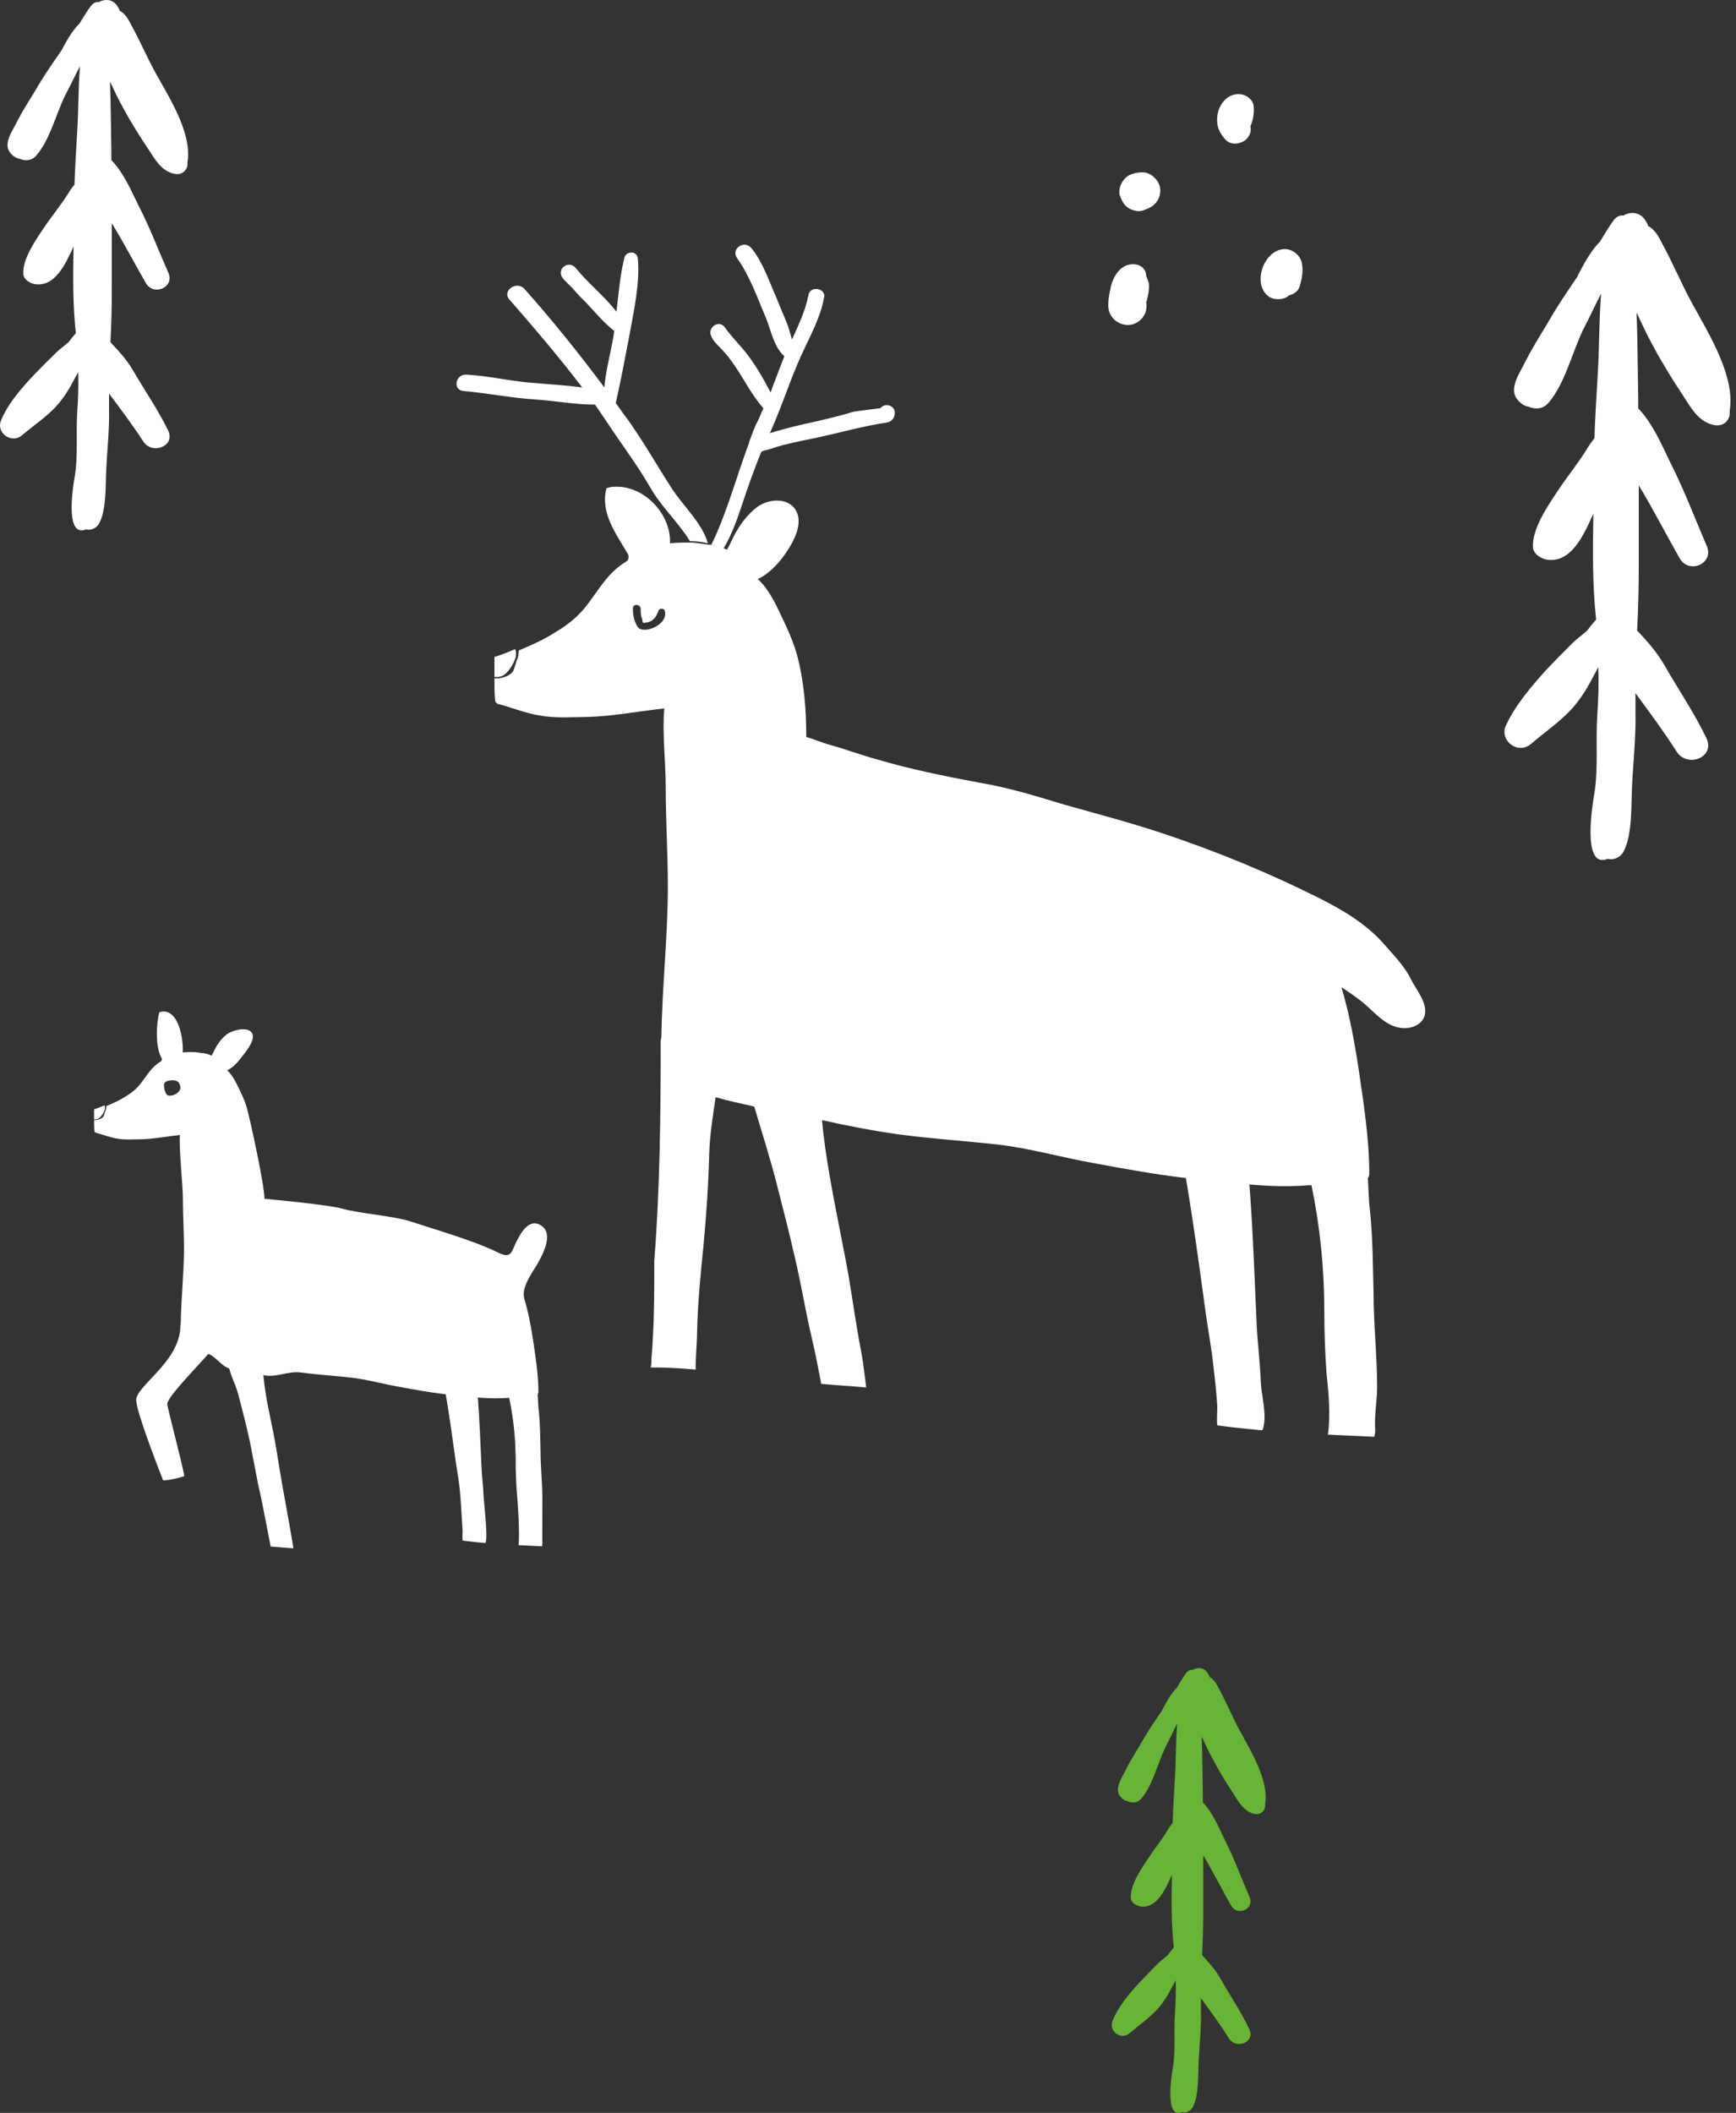 <?xml version="1.0" encoding="UTF-8"?> <svg xmlns="http://www.w3.org/2000/svg" width="203" height="247" viewBox="0 0 203 247" fill="none"><rect x="0" y="0" width="203" height="247" fill="#333333" stroke="none"/> <g clip-path="url(#clip0_630_2)"> <path d="M83.184 63.678C85.02 59.917 86.105 55.739 87.606 51.729V51.645C87.94 50.809 88.191 49.974 88.608 49.222C88.858 48.72 89.025 48.219 89.275 47.718L89.192 47.634C87.94 46.214 87.022 44.375 85.938 42.788C85.437 42.036 84.853 41.284 84.186 40.615C83.685 40.114 83.268 39.696 83.101 39.111C82.85 38.192 84.102 37.356 84.77 38.275C85.687 39.612 87.022 40.782 87.94 42.203C88.775 43.373 89.442 44.626 90.11 45.879C90.61 44.459 91.195 43.038 91.695 41.701V41.618C90.527 40.615 90.11 38.526 89.609 37.273C88.608 34.933 87.69 32.259 86.188 30.17C85.437 29.084 87.022 27.998 87.857 29C89.192 30.588 89.943 32.928 90.777 34.766C91.195 35.852 91.695 36.938 92.112 38.025C92.279 38.526 92.446 39.111 92.613 39.696C93.364 38.025 94.198 36.27 94.532 34.515C94.699 33.345 96.618 33.68 96.368 34.766C95.951 37.106 94.699 39.362 93.698 41.534C92.446 44.292 91.528 47.216 90.277 50.057C90.193 50.224 90.11 50.475 90.026 50.642C91.862 50.057 93.698 49.64 95.617 49.222C97.035 48.888 98.454 48.553 99.789 48.136C100.206 48.052 102.96 47.718 102.96 47.718C103.46 47.049 104.629 47.383 104.629 48.219V48.303C104.629 48.804 104.295 49.305 103.711 49.389C100.957 49.807 98.287 50.559 95.617 51.144C94.365 51.394 93.114 51.645 91.779 51.979C90.944 52.146 90.277 52.481 89.442 52.648C89.359 52.648 89.192 52.731 89.025 52.815C88.274 54.653 87.607 56.492 86.939 58.497C86.272 60.502 85.604 62.508 84.519 64.263C84.019 63.845 83.518 63.761 83.184 63.678Z" fill="white"></path> <path d="M54.563 43.791C57.317 43.958 59.987 44.627 62.741 44.794C64.576 44.961 66.329 45.045 68.081 45.295C65.411 41.786 62.49 38.36 59.57 35.017C58.652 34.015 60.404 32.761 61.322 33.764C64.66 37.524 67.747 41.368 70.668 45.295C70.835 43.373 71.335 41.535 71.669 39.697C71.752 39.363 71.752 39.028 71.836 38.694C70.668 37.775 69.75 36.689 68.749 35.602C68.165 35.017 67.58 34.432 67.08 33.848C66.663 33.346 66.079 32.928 65.745 32.427C65.077 31.424 66.496 30.338 67.33 31.341C68.749 33.096 70.668 34.6 72.086 36.438C72.337 34.349 72.504 32.176 73.004 30.171C73.171 29.335 74.506 29.252 74.59 30.255C74.84 33.263 74.089 36.438 73.588 39.279C73.088 41.869 72.587 44.543 72.003 47.134C72.42 47.635 72.754 48.22 73.171 48.721C75.174 51.479 76.759 54.32 78.595 57.161C79.846 59.083 82.183 61.255 82.767 63.511C82.099 63.344 81.432 63.261 80.681 63.261C79.346 61.088 77.343 59.25 76.091 57.077C74.506 54.32 72.587 51.813 70.835 49.139C70.417 48.554 70 47.886 69.583 47.301C67.33 47.301 65.077 46.883 62.824 46.716C59.904 46.549 57.067 45.964 54.23 45.713C52.895 45.63 53.228 43.708 54.563 43.791Z" fill="white"></path> <path d="M83.184 63.678C83.518 63.761 84.018 63.845 84.435 64.012C84.602 64.095 84.853 64.179 85.019 64.263C85.437 63.51 85.77 62.675 86.188 62.006C86.772 61.004 87.523 60.084 88.357 59.416C89.609 58.33 92.195 57.995 93.113 59.75C94.031 61.505 92.446 63.928 91.445 65.265C90.861 66.017 89.776 67.187 88.608 67.688C89.525 68.524 90.109 69.527 90.694 70.613C91.611 72.535 92.613 74.457 93.197 76.546C94.031 79.638 94.281 82.98 94.281 86.155C95.199 86.406 96.117 86.824 97.035 87.074C98.871 87.576 100.623 88.244 102.459 88.746C106.381 89.915 110.553 90.751 114.558 91.503C118.063 92.088 121.233 93.091 124.571 94.093C128.409 95.18 132.248 96.182 136.002 97.436C142.261 99.525 148.352 102.032 154.193 104.956C157.03 106.377 159.7 107.965 161.786 110.304C162.871 111.558 164.289 112.978 165.04 114.566C165.624 115.736 166.876 117.156 166.626 118.577C166.375 119.83 164.957 120.331 163.789 120.164C161.869 119.914 160.534 118.075 159.116 116.989C158.365 116.404 157.614 115.903 156.863 115.401C157.781 118.493 158.365 121.668 158.865 124.927C159.45 128.938 160.117 133.116 160.117 137.211C160.117 137.461 160.034 137.628 159.95 137.712C160.034 138.965 160.034 140.219 160.201 141.556C160.534 144.731 160.534 147.99 160.618 151.165C160.618 154.842 161.035 158.518 161.035 162.111C161.035 163.532 160.785 164.952 160.785 166.289C160.785 166.874 160.868 167.459 160.701 167.961C158.865 167.877 157.113 167.793 155.277 167.71C155.611 165.37 155.361 162.863 155.111 160.44C154.944 158.101 154.86 155.677 154.86 153.338C154.86 148.324 154.36 143.394 153.358 138.547C152.774 138.547 152.274 138.631 151.69 138.631C149.854 138.715 147.935 138.631 146.099 138.464C146.516 143.812 146.683 149.076 146.933 154.424C147.017 156.847 147.351 159.187 147.434 161.61C147.517 163.281 148.185 165.37 147.684 167.041L147.601 167.209C145.849 167.041 144.096 166.874 142.344 166.624C142.261 165.955 142.344 165.12 142.344 164.451C142.261 162.947 142.094 161.443 141.927 160.022C141.677 157.516 141.176 155.009 140.842 152.418C140.175 147.488 139.507 142.642 138.673 137.712C135.085 137.294 131.413 136.626 127.825 135.957C124.07 135.289 120.315 134.202 116.561 133.785C112.722 133.367 108.884 133.116 105.129 132.615C102.125 132.197 99.121 131.612 96.117 130.944C96.701 137.043 98.12 142.976 99.205 148.992C99.705 152.001 100.123 155.009 100.707 158.017C100.957 159.437 101.124 160.774 101.291 162.195C99.538 162.028 97.786 161.944 96.034 161.777C95.7 160.022 95.366 158.268 94.949 156.513C94.198 153.338 93.698 150.162 92.947 146.987C92.279 144.062 91.528 141.138 90.777 138.213C90.026 135.289 89.108 132.448 88.274 129.607L88.19 129.356C86.688 129.022 85.186 128.687 83.684 128.27C83.351 130.442 83.017 132.615 82.933 134.787C82.85 138.38 82.6 141.973 82.266 145.567C81.932 148.825 81.598 152.251 81.515 155.594C81.515 157.014 81.348 158.435 81.348 159.855V160.106C79.596 159.939 77.844 159.855 76.091 159.855C76.175 159.521 76.175 159.187 76.175 158.853C76.508 155.009 76.508 151.249 76.508 147.405C77.176 138.882 77.26 130.275 77.26 121.668C77.26 121.501 77.343 121.334 77.343 121.167C77.426 115.318 78.094 109.469 78.094 103.619C78.094 99.775 77.844 95.848 77.844 92.004C77.844 88.913 77.426 85.821 77.677 82.813C74.673 83.147 71.669 83.732 68.665 83.816C66.913 83.816 64.91 83.983 63.158 83.648C61.489 83.398 59.904 82.729 58.318 82.311C58.151 82.311 57.984 82.144 57.901 81.977C57.818 81.058 57.818 80.139 57.818 79.303C57.984 79.303 58.151 79.303 58.318 79.303C58.902 79.22 59.663 78.972 59.996 78.471C60.163 78.136 60.247 77.719 60.413 77.217C60.58 76.967 60.655 76.379 60.655 76.044C62.24 75.376 63.575 74.791 64.994 73.872C66.412 73.036 67.664 72.034 68.665 70.697C70.084 68.858 71.085 66.936 73.171 65.683C73.505 65.516 73.588 65.098 73.421 64.764C72.003 62.341 70.167 59.917 70.918 57.076C71.168 56.993 71.418 56.909 71.752 56.909C75.34 56.658 78.511 60.168 78.344 63.51C79.095 63.427 79.93 63.427 80.764 63.427C81.432 63.427 82.183 63.594 82.85 63.678L83.184 63.678ZM77.76 71.449C77.677 71.114 77.176 71.031 77.009 71.365C76.759 72.117 76.342 72.702 75.507 72.786C75.09 72.869 75.173 72.786 75.09 72.368C74.923 71.95 74.923 71.616 74.923 71.198C74.923 70.613 74.005 70.529 74.005 71.114C74.005 71.783 74.089 72.368 74.422 73.036C74.673 73.538 74.923 73.621 75.507 73.621C76.508 73.538 78.01 72.702 77.76 71.449Z" fill="white"></path> <path d="M60.321 76.796C60.154 77.298 59.904 77.799 59.653 78.133C59.32 78.634 58.902 79.052 58.318 79.136C58.151 79.136 57.984 79.136 57.818 79.136C57.818 78.969 57.818 78.802 57.818 78.551C57.818 78.217 57.818 77.882 57.818 77.548C57.818 77.297 57.818 77.047 57.818 76.796C58.652 76.546 59.486 76.211 60.237 75.877C60.404 76.295 60.321 76.48 60.321 76.796Z" fill="white"></path> <path d="M23.818 123.115C23.986 123.156 24.239 123.198 24.45 123.282C24.535 123.323 24.661 123.365 24.745 123.407C24.956 123.031 25.125 122.613 25.335 122.279C25.631 121.778 26.01 121.318 26.432 120.984C27.064 120.441 29.018 119.912 29.482 120.789C29.946 121.666 28.498 123.24 27.992 123.908C27.697 124.284 27.148 124.869 26.558 125.12C27.022 125.538 27.317 126.039 27.612 126.582C28.076 127.543 28.582 128.504 28.877 129.549C29.299 131.095 30.926 138.551 30.926 140.139C30.926 140.139 38.426 140.814 40.113 141.315C42.052 141.858 46.11 142.16 48.008 142.787C51.17 143.832 55.418 145.02 58.369 146.482C59.803 147.193 59.85 146.222 60.343 145.241C60.837 144.259 61.823 142.296 63.304 143.278C64.785 144.259 63.422 146.713 62.875 147.694C62.327 148.675 60.902 150.46 61.315 151.837C61.779 153.383 62.074 154.971 62.327 156.6C62.622 158.606 62.959 160.695 62.959 162.742C62.959 162.867 62.917 162.951 62.875 162.993C62.917 163.619 62.917 164.246 63.002 164.915C63.17 166.502 63.17 168.132 63.212 169.719C63.212 171.558 63.423 173.396 63.423 175.193C63.423 175.903 63.414 179.255 63.414 179.923C63.414 180.216 63.456 180.508 63.372 180.759C62.444 180.717 61.559 180.675 60.632 180.633C60.8 179.464 60.556 175.569 60.43 174.357C60.345 173.187 60.303 171.976 60.303 170.806C60.303 168.299 60.05 165.834 59.544 163.411C59.249 163.411 58.996 163.452 58.701 163.452C57.773 163.494 56.804 163.452 55.876 163.369C56.087 166.043 56.171 168.675 56.298 171.349C56.34 172.56 56.509 173.73 56.551 174.942C56.593 175.778 57.048 179.464 56.795 180.299L56.753 180.383C55.867 180.299 54.982 180.216 54.096 180.09C54.054 179.756 54.096 179.338 54.096 179.004C54.054 178.252 53.852 174.858 53.768 174.148C53.642 172.895 53.389 171.641 53.22 170.346C52.883 167.881 52.545 165.458 52.124 162.993C50.311 162.784 48.456 162.45 46.643 162.115C44.746 161.781 42.848 161.238 40.951 161.029C39.012 160.82 37.072 160.695 35.175 160.444C33.657 160.235 32.313 161.09 30.796 160.755C31.091 163.805 31.634 165.625 32.182 168.633C32.434 170.137 32.992 173.637 33.287 175.141C33.414 175.852 34.223 180.29 34.307 181C33.422 180.916 32.536 180.875 31.651 180.791C31.482 179.914 30.589 175.267 30.378 174.389C29.999 172.802 29.399 169.218 29.02 167.63C28.682 166.168 28.303 164.706 27.923 163.243C27.544 161.781 27.254 161.507 26.832 160.087L26.79 159.961C26.031 159.794 25.098 158.48 24.34 158.272C23.83 158.98 19.561 163.252 19.561 164.11C19.561 164.601 21.543 171.954 21.543 172.57C21.543 172.57 19.961 173.061 19.076 173.061C19.076 173.061 16.107 165.582 15.939 163.815C15.614 162.147 21.093 159.274 21.093 154.971C21.093 154.887 21.135 154.804 21.135 154.72C21.177 151.796 21.515 148.871 21.515 145.946C21.515 144.024 21.388 142.061 21.388 140.139C21.388 138.593 20.909 134.186 21.035 132.682C19.517 132.849 17.999 133.142 16.482 133.184C15.596 133.184 14.584 133.267 13.699 133.1C12.856 132.975 12.055 132.64 11.254 132.432C11.169 132.432 11.085 132.348 11.043 132.264C11.001 131.805 11.001 131.345 11.001 130.927C11.085 130.927 11.169 130.927 11.254 130.927C11.549 130.886 11.933 130.762 12.101 130.511C12.186 130.344 12.228 130.135 12.312 129.884C12.397 129.759 12.434 129.465 12.434 129.298C13.235 128.964 13.91 128.671 14.627 128.212C15.343 127.794 15.976 127.293 16.482 126.624C17.198 125.705 17.704 124.744 18.758 124.117C18.927 124.034 18.969 123.825 18.885 123.658C18.168 122.446 18.247 119.756 18.627 118.336C18.753 118.294 18.88 118.252 19.048 118.252C20.861 118.127 21.457 121.36 21.372 123.031C21.752 122.989 22.173 122.989 22.595 122.989C22.932 122.989 23.312 123.073 23.649 123.115H23.818ZM21.077 127C21.035 126.833 20.981 126.284 20.213 126.284C19.445 126.284 19.18 126.541 19.18 126.833C19.18 127.167 19.222 127.46 19.391 127.794C19.517 128.045 19.644 128.086 19.939 128.086C20.445 128.045 21.204 127.627 21.077 127Z" fill="white"></path> <path d="M12.265 129.674C12.181 129.925 12.055 130.175 11.928 130.343C11.76 130.593 11.549 130.802 11.254 130.844C11.169 130.844 11.085 130.844 11.001 130.844C11.001 130.76 11.001 130.677 11.001 130.551C11.001 130.384 11.001 130.217 11.001 130.05C11.001 129.925 11.001 129.799 11.001 129.674C11.422 129.549 11.844 129.382 12.223 129.215C12.308 129.423 12.265 129.516 12.265 129.674Z" fill="white"></path> <path d="M180.751 78.373C181.787 77.272 182.823 76.236 183.924 75.135C184.378 74.681 185.025 74.228 185.608 73.71C185.932 73.256 186.256 72.868 186.645 72.414C186.191 68.334 186.256 64.189 186.321 60.043C185.22 62.505 183.73 65.873 180.88 65.419C180.168 65.29 179.326 64.772 179.261 63.994C179.132 61.857 180.945 59.201 182.111 57.453C183.212 55.769 184.507 54.214 185.544 52.53C185.803 52.077 186.127 51.623 186.45 51.235C186.515 48.709 186.709 46.183 186.839 43.592C187.033 40.483 186.969 37.439 187.228 34.33C186.515 35.69 185.868 37.115 185.155 38.475C183.86 41.131 183.018 44.823 181.075 47.09C180.427 47.867 179.455 47.867 178.743 47.543C178.29 47.478 177.836 47.219 177.383 46.636C176.411 45.341 177.771 43.527 178.354 42.297C179.326 40.354 180.556 38.54 181.658 36.597C182.564 35.108 183.536 33.683 184.507 32.258V32.193C185.09 31.092 185.932 29.408 187.098 28.242C187.616 27.4 188.134 26.493 188.717 25.716C189.041 25.327 189.43 25.133 189.818 25.198C190.725 24.68 191.826 24.809 192.409 25.781C192.539 25.975 192.668 26.169 192.733 26.428C193.51 26.817 193.964 27.659 194.417 28.566C195.648 30.833 196.619 33.164 197.85 35.431C199.728 38.864 202.966 43.981 202.254 48.061C202.383 49.097 201.541 49.94 200.376 49.68C198.627 49.292 197.72 47.673 196.813 46.248C195.518 44.305 194.287 42.297 193.186 40.224C192.539 39.058 191.956 37.763 191.373 36.532C191.502 39.9 191.502 43.204 191.567 46.572C191.567 46.96 191.567 47.349 191.567 47.737C193.251 49.486 194.287 51.947 195.324 54.085C196.943 57.258 198.173 60.562 199.598 63.865C200.44 65.873 197.526 67.168 196.425 65.29C194.806 62.44 193.316 59.525 191.632 56.74C191.632 59.914 191.632 63.087 191.632 66.261C191.632 68.722 191.567 71.248 191.438 73.71C192.603 74.94 193.704 76.171 194.611 77.725C196.23 80.575 198.109 83.295 199.534 86.275C200.635 88.542 197.267 89.837 196.036 87.829C194.546 85.497 192.862 83.231 191.243 81.028C191.243 81.806 191.243 82.583 191.243 83.36C191.308 86.145 190.984 88.995 190.855 91.715C190.725 93.917 190.919 97.48 189.883 99.487C189.494 100.264 188.652 100.588 188.005 100.394C184.896 101.689 186.256 93.788 186.45 92.687C186.904 89.772 186.58 86.599 186.774 83.684C186.904 81.806 186.969 79.927 186.904 77.984C186.191 79.28 185.544 80.64 184.702 81.741C183.212 83.878 180.945 85.303 179.002 86.987C177.512 88.218 175.44 86.663 176.023 84.979C177.059 82.583 179.067 80.251 180.751 78.373Z" fill="white"></path> <path d="M3.965 43.832C4.828 42.93 5.69 42.08 6.607 41.178C6.984 40.806 7.523 40.434 8.008 40.01C8.278 39.638 8.547 39.32 8.871 38.948C8.493 35.603 8.547 32.206 8.601 28.808C7.685 30.825 6.445 33.586 4.073 33.214C3.48 33.108 2.779 32.683 2.725 32.046C2.618 30.294 4.127 28.118 5.097 26.684C6.014 25.304 7.092 24.03 7.954 22.649C8.17 22.278 8.439 21.906 8.709 21.588C8.763 19.517 8.925 17.447 9.032 15.323C9.194 12.775 9.14 10.279 9.356 7.731C8.763 8.846 8.224 10.014 7.631 11.129C6.553 13.306 5.852 16.332 4.235 18.19C3.696 18.827 2.887 18.827 2.294 18.561C1.917 18.508 1.539 18.296 1.162 17.818C0.353 16.756 1.485 15.27 1.971 14.261C2.779 12.668 3.803 11.182 4.72 9.589C5.475 8.368 6.283 7.2 7.092 6.032L7.146 5.979C7.631 5.077 8.332 3.696 9.302 2.741C9.733 2.051 10.165 1.307 10.65 0.67C10.919 0.352 11.243 0.192 11.566 0.245C12.321 -0.179 13.237 -0.073 13.722 0.723C13.83 0.883 13.938 1.042 13.992 1.254C14.639 1.573 15.016 2.263 15.393 3.006C16.418 4.864 17.226 6.776 18.251 8.634C19.814 11.447 22.509 15.642 21.916 18.986C22.024 19.836 21.323 20.526 20.353 20.313C18.897 19.995 18.143 18.668 17.388 17.5C16.31 15.907 15.286 14.261 14.369 12.562C13.83 11.607 13.345 10.545 12.86 9.536C12.968 12.297 12.968 15.004 13.022 17.765C13.022 18.084 13.022 18.402 13.022 18.721C14.423 20.154 15.286 22.172 16.148 23.924C17.496 26.525 18.52 29.233 19.706 31.94C20.407 33.586 17.981 34.648 17.065 33.108C15.717 30.772 14.477 28.383 13.075 26.1C13.075 28.702 13.075 31.303 13.075 33.904C13.075 35.922 13.022 37.992 12.914 40.01C13.884 41.019 14.8 42.027 15.555 43.301C16.903 45.637 18.466 47.867 19.652 50.309C20.569 52.167 17.765 53.229 16.741 51.583C15.501 49.672 14.1 47.814 12.752 46.009C12.752 46.646 12.752 47.283 12.752 47.92C12.806 50.203 12.536 52.539 12.429 54.769C12.321 56.574 12.482 59.494 11.62 61.139C11.296 61.777 10.596 62.042 10.057 61.883C7.469 62.945 8.601 56.468 8.763 55.565C9.14 53.176 8.871 50.575 9.032 48.186C9.14 46.646 9.194 45.106 9.14 43.514C8.547 44.575 8.008 45.69 7.307 46.593C6.068 48.345 4.181 49.513 2.564 50.893C1.324 51.902 -0.401 50.628 0.084 49.247C0.839 47.283 2.51 45.372 3.965 43.832Z" fill="white"></path> <path d="M133.244 231.763C133.95 231.006 134.656 230.293 135.405 229.536C135.714 229.224 136.155 228.913 136.552 228.557C136.773 228.245 136.993 227.978 137.258 227.666C136.949 224.861 136.993 222.011 137.037 219.161C136.288 220.853 135.273 223.169 133.332 222.857C132.847 222.768 132.274 222.412 132.23 221.878C132.142 220.408 133.377 218.583 134.17 217.38C134.92 216.223 135.802 215.154 136.508 213.996C136.684 213.685 136.905 213.373 137.126 213.106C137.17 211.369 137.302 209.633 137.39 207.852C137.522 205.714 137.478 203.621 137.655 201.484C137.17 202.419 136.729 203.399 136.243 204.334C135.361 206.16 134.788 208.698 133.465 210.256C133.024 210.79 132.362 210.79 131.877 210.568C131.568 210.523 131.259 210.345 130.951 209.944C130.289 209.054 131.215 207.807 131.612 206.961C132.274 205.625 133.112 204.378 133.862 203.043C134.479 202.018 135.141 201.039 135.802 200.059L135.846 200.015C136.243 199.258 136.817 198.1 137.611 197.299C137.964 196.72 138.316 196.096 138.713 195.562C138.934 195.295 139.199 195.161 139.463 195.206C140.081 194.85 140.83 194.939 141.227 195.607C141.316 195.74 141.404 195.874 141.448 196.052C141.977 196.319 142.286 196.898 142.595 197.521C143.433 199.08 144.094 200.683 144.932 202.241C146.211 204.601 148.417 208.119 147.931 210.924C148.02 211.636 147.446 212.215 146.652 212.037C145.462 211.77 144.844 210.657 144.227 209.677C143.344 208.341 142.506 206.961 141.757 205.536C141.316 204.735 140.919 203.844 140.522 202.998C140.61 205.313 140.61 207.584 140.654 209.9C140.654 210.167 140.654 210.434 140.654 210.701C141.801 211.903 142.506 213.596 143.212 215.065C144.315 217.247 145.153 219.518 146.123 221.788C146.697 223.169 144.712 224.059 143.962 222.768C142.859 220.809 141.845 218.805 140.698 216.891C140.698 219.072 140.698 221.254 140.698 223.436C140.698 225.128 140.654 226.865 140.566 228.557C141.36 229.403 142.109 230.249 142.727 231.317C143.83 233.276 145.109 235.147 146.079 237.195C146.829 238.753 144.535 239.644 143.697 238.263C142.683 236.66 141.536 235.102 140.433 233.588C140.433 234.122 140.433 234.657 140.433 235.191C140.478 237.106 140.257 239.065 140.169 240.935C140.081 242.449 140.213 244.898 139.507 246.278C139.243 246.813 138.669 247.035 138.228 246.902C136.111 247.792 137.037 242.36 137.17 241.603C137.478 239.599 137.258 237.417 137.39 235.414C137.478 234.122 137.522 232.831 137.478 231.495C136.993 232.386 136.552 233.321 135.979 234.078C134.964 235.547 133.421 236.527 132.097 237.685C131.083 238.531 129.672 237.462 130.069 236.304C130.686 234.657 132.053 233.054 133.244 231.763Z" fill="#68B436"></path> <path d="M145.823 16.191C145.37 16.709 144.398 16.969 143.75 16.645C143.427 16.515 143.232 16.256 143.038 15.997C142.39 15.22 142.196 14.313 142.39 13.277C142.649 12.046 143.621 10.88 145.046 11.01C145.758 11.075 146.535 11.658 146.6 12.435C146.665 13.277 146.535 14.054 146.212 14.767C146.341 15.22 146.212 15.738 145.823 16.191Z" fill="white"></path> <path d="M132.351 30.894C133.322 30.829 134.1 31.412 134.035 32.448C134.035 32.059 134.164 32.642 134.229 32.772C134.359 33.031 134.359 33.29 134.359 33.549C134.359 34.067 134.229 34.585 134.1 35.168L134.035 35.298C134.164 36.075 133.97 36.852 133.322 37.435C132.027 38.601 129.954 37.824 129.631 36.14C129.501 35.233 129.76 34.132 129.954 33.29C130.278 32.189 131.055 30.958 132.351 30.894Z" fill="white"></path> <path d="M149.901 29.145C150.938 28.951 152.039 29.728 152.233 30.764C152.427 31.736 152.233 32.578 151.974 33.485C151.845 34.003 151.326 34.391 150.743 34.521C150.161 35.104 148.93 35.104 148.347 34.65C146.469 33.29 147.635 29.534 149.901 29.145Z" fill="white"></path> <path d="M132.221 20.402C132.739 20.207 133.127 20.143 133.646 20.143C134.552 20.143 135.524 21.049 135.653 21.956C135.783 22.928 135.33 23.834 134.423 24.288C134.293 24.352 134.164 24.417 133.969 24.482C133.581 24.676 133.127 24.741 132.674 24.612C131.767 24.417 131.249 23.77 130.99 22.928L130.925 22.798C130.731 21.827 131.379 20.726 132.221 20.402Z" fill="white"></path> </g> <defs> <clipPath id="clip0_630_2"> <rect width="203" height="247" fill="white"></rect> </clipPath> </defs> </svg> 
